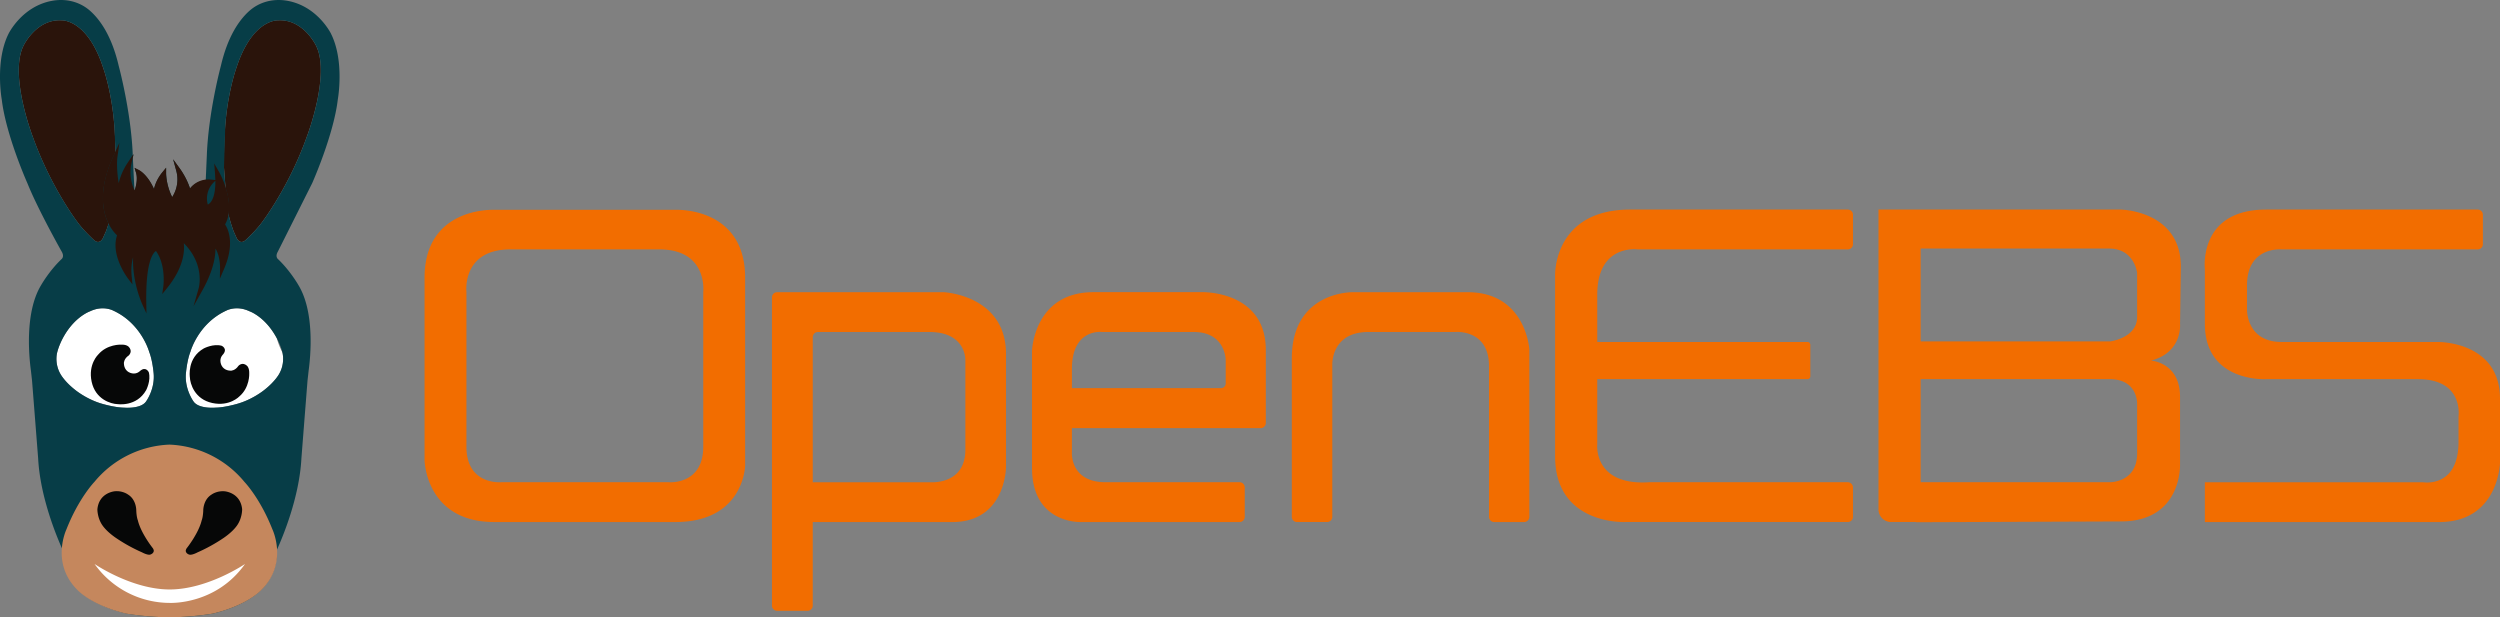 <svg xmlns="http://www.w3.org/2000/svg" width="162" height="40" fill="none" xmlns:v="https://vecta.io/nano"><rect width="100%" height="100%" fill="#808080" stroke="none"/><path d="M4.988 14.351s-1.712-2.254-2.86-5.479c0 0-1.553-4.033-.602-5.914 0 0 .825-1.737 2.464-1.64 0 0 .104-.006.276.034.516.121 1.643.659 2.415 3.027 0 0 .557 1.511.727 3.768 0 0 .103 1.19.083 2.713l-.192 2.498a2.94 2.94 0 0 1-.074.437c-.073.299-.213.831-.356 1.188l-.188.42s-.21.519-.615.132c0 0-.688-.63-1.077-1.185z" fill="#2a140b"/><path d="M9.667 22.8s-.497-1.833-2.327-2.673c0 0-.654-.361-1.499.042 0 0-.17.056-.422.219-.367.236-.907.695-1.352 1.531 0 0-.25.458-.362.92 0 0-.134.462.047 1.023a1.92 1.92 0 0 0 .153.351s.247.486.959 1.046l.067.053c.202.154.839.605 1.651.842 0 0 .826.253 1.458.261 0 0 1.064.098 1.416-.389 0 0 .607-.812.497-1.865 0 0-.067-.806-.286-1.361zm2.67 0s.497-1.833 2.327-2.673c0 0 .654-.361 1.499.042 0 0 .17.056.422.219.367.236.907.695 1.352 1.531a4.44 4.44 0 0 0 .362.92s.134.462-.047 1.023a1.94 1.94 0 0 1-.153.351s-.247.486-.959 1.046l-.067.053c-.202.154-.839.605-1.651.842 0 0-.826.253-1.458.261 0 0-1.064.098-1.416-.389 0 0-.607-.812-.497-1.865 0 0 .067-.806.286-1.361z" fill="#fff"/><path d="M17.017 14.351s1.712-2.254 2.86-5.479c0 0 1.553-4.033.602-5.914 0 0-.825-1.737-2.464-1.64 0 0-.104-.006-.276.034-.516.121-1.643.659-2.415 3.027 0 0-.557 1.511-.727 3.768 0 0-.103 1.19-.083 2.713l.192 2.498a2.94 2.94 0 0 0 .074.437 10.25 10.25 0 0 0 .356 1.188l.188.42s.21.519.615.132c0 0 .689-.63 1.077-1.185z" fill="#2a140b"/><path d="M7.623 26.187s1.229.193 1.848-.908c0 0 .323-.612.17-1.158 0 0-.182-.405-.559-.089 0 0-.193.223-.523.162-.317-.058-.531-.303-.531-.67 0 0-.002-.279.31-.487 0 0 .308-.273-.02-.585 0 0-.137-.137-.487-.119 0 0-.885-.038-1.46.634 0 0-.679.632-.432 1.771s1.238 1.436 1.683 1.451zm8.527-1.97c.017-.35-.119-.487-.119-.487-.312-.328-.584-.02-.584-.02-.208.313-.486.311-.486.311-.366 0-.611-.214-.669-.532-.061-.331.162-.523.162-.523.316-.378-.089-.56-.089-.56-.545-.154-1.156.17-1.156.17-1.1.62-.907 1.851-.907 1.851.015.446.312 1.439 1.449 1.686s1.768-.433 1.768-.433c.67-.576.632-1.462.632-1.462z" fill="#060707"/><path d="M21.45 2.185S20.592.423 18.654.057c-.911-.172-1.837.048-2.523.673-.64.582-1.378 1.638-1.819 3.541 0 0-.801 2.956-.909 5.774l-.072 1.633c-.507.06-.837.326-1.016.551-.193-.643-.631-1.251-.652-1.281l-.44-.606.198.722c.224.818-.079 1.443-.261 1.724a3.78 3.78 0 0 1-.395-1.519v-.382l-.242.295c-.318.388-.471.775-.543 1.084-.412-.934-.946-1.213-.972-1.226l-.285-.144.094.306c.119.389.005.871-.089 1.162-.006-.013-.01-.026-.016-.038l-.103-2.113.045-.206-.05.075-.001-.034c-.107-2.818-.909-5.774-.909-5.774-.441-1.903-1.18-2.959-1.82-3.541C5.187.105 4.262-.116 3.351.057 1.412.423.555 2.185.555 2.185-.336 3.964.113 6.443.113 6.443c.276 2.331 1.664 5.433 1.664 5.433.679 1.697 2.229 4.442 2.229 4.442.184.328-.022.476-.022.476-.808.772-1.321 1.685-1.321 1.685-1.068 1.757-.783 4.635-.658 5.546l.072.643.395 5.026c.13 2.543 1.224 5.138 1.605 5.973-.026.76.165 1.71 1.006 2.551.036.041.899 1.008 3.154 1.55.014.002 1.371.233 2.764.233s2.75-.231 2.773-.235c2.246-.54 3.109-1.507 3.139-1.541.845-.844 1.038-1.798 1.014-2.558.381-.836 1.475-3.43 1.605-5.972l.395-5.026.072-.643c.125-.91.41-3.788-.658-5.546 0 0-.513-.913-1.321-1.685 0 0-.206-.149-.022-.476l2.229-4.442s1.388-3.103 1.664-5.433c0 0 .449-2.479-.441-4.258zM8.878 12.734c.014-.031.289-.645.259-1.251.23.225.566.664.793 1.448l.266-.055c-.001-.007-.062-.58.327-1.225a4.06 4.06 0 0 0 .5 1.459l.094.161.125-.139c.026-.029.527-.599.53-1.483.149.279.301.626.346.947l.069.492.191-.458a1.25 1.25 0 0 1 1.042-.699 1.74 1.74 0 0 0-.176 1.558l.032.09.095.001a.64.64 0 0 0 .447-.229c.263-.283.401-.772.413-1.46.271.683.575 1.806.075 2.612l-.052.086.066.076c.027.031.579.689.161 2.097-.073-.391-.238-.869-.61-1.125l-.297-.204.087.35c.002.009.193.826-.454 2.267-.019-.705-.271-1.8-1.44-2.775l-.437-.364.225.524c.005.012.454 1.109-.668 2.721.005-.539-.082-1.437-.62-2.114l-.04-.051-.064-.001c-.035.008-.162.005-.323.166-.274.276-.588.978-.631 2.737-.206-.686-.429-1.767-.238-2.83l.067-.369-.288.24c-.023.019-.493.425-.507 1.539-.29-.518-.673-1.42-.366-2.191l.037-.095-.079-.063c-.069-.055-1.568-1.287-.517-4.197.018.443.086 1.066.279 1.83l.304 1.201-.035-1.238c0-.008-.014-.666.321-1.423.015.406.113.949.456 1.46l.136.202.101-.222zm-6.75-3.862S.574 4.839 1.526 2.958c0 0 .825-1.737 2.464-1.64 0 0 .104-.006.276.034.516.121 1.643.659 2.415 3.027 0 0 .557 1.511.727 3.768l.079 1.683-.138.3c-.987 2.147-.714 3.557-.315 4.362l-.164.49-.188.42s-.21.519-.615.132c0 0-.689-.63-1.077-1.185 0 0-1.712-2.254-2.86-5.479zm1.624 14.991c-.181-.562-.047-1.023-.047-1.023.113-.462.362-.92.362-.92.445-.835.985-1.295 1.352-1.531.252-.162.422-.219.422-.219.845-.403 1.499-.042 1.499-.042 1.83.84 2.327 2.673 2.327 2.673.22.555.286 1.361.286 1.361.11 1.053-.497 1.865-.497 1.865-.353.488-1.416.389-1.416.389-.632-.008-1.458-.261-1.458-.261-.812-.237-1.449-.688-1.651-.842l-.067-.053c-.713-.56-.959-1.046-.959-1.046-.067-.119-.116-.237-.153-.351zm12.963 14.174c-.008.009-.852.944-2.995 1.46-.013.002-1.348.229-2.718.229s-2.704-.227-2.709-.228c-2.152-.518-2.996-1.453-3.01-1.469-1.6-1.598-.696-3.57-.653-3.662.76-1.929 1.724-2.939 1.742-2.958 1.397-1.725 3.253-2.158 4.131-2.267l.499-.029c.001 0 .309-.003.782.067.951.164 2.589.675 3.856 2.239.009.01.974 1.02 1.734 2.949l.004.008c.009.02.947 2.051-.663 3.66zm1.222-16.118s.249.459.362.92c0 0 .134.462-.047 1.023-.037.114-.087.232-.153.351 0 0-.246.486-.959 1.046l-.067.053c-.202.154-.839.605-1.651.842 0 0-.826.253-1.458.261 0 0-1.064.099-1.416-.389 0 0-.607-.812-.497-1.865 0 0 .067-.806.286-1.361 0 0 .497-1.833 2.327-2.673 0 0 .654-.361 1.499.042 0 0 .17.056.422.219.367.236.907.695 1.352 1.531zm1.94-13.047c-1.148 3.225-2.86 5.479-2.86 5.479-.389.556-1.078 1.185-1.078 1.185-.405.387-.615-.132-.615-.132l-.188-.42a9.64 9.64 0 0 1-.333-1.099c.099-.611-.027-1.247-.197-1.758l-.091-1.266.083-2.713c.17-2.258.727-3.768.727-3.768.772-2.368 1.899-2.906 2.415-3.027.172-.04.276-.034.276-.034 1.64-.097 2.464 1.64 2.464 1.64.951 1.881-.602 5.914-.602 5.914z" fill="#073d47"/><path d="M14.586 14.542c.754-1.364-.349-3.328-.398-3.412l-.308-.539.051.619.023.455-.248-.025a1.52 1.52 0 0 0-1.393.564 4.93 4.93 0 0 0-.652-1.279l-.445-.613.2.731a2.11 2.11 0 0 1-.259 1.72c-.389-.775-.393-1.508-.393-1.516v-.387l-.245.299c-.316.386-.47.771-.542 1.079-.412-.931-.944-1.209-.971-1.222l-.289-.146.095.31c.118.386.006.866-.088 1.157-.405-.802-.23-1.635-.228-1.644l.158-.718-.407.612a3.99 3.99 0 0 0-.555 1.281c-.171-1.044-.086-1.672-.085-1.68l.134-.938-.396.861c-1.487 3.234-.117 4.805.24 5.141-.428 1.274.657 2.727.704 2.79l.297.392-.049-.489c-.057-.566.001-.977.088-1.264-.063 1.569.561 2.962.591 3.029l.276.606-.012-.666c-.05-2.756.463-3.285.627-3.384.662.917.479 2.28.477 2.294l-.07.495.314-.388c1.054-1.304 1.145-2.346 1.083-2.908 1.382 1.392.979 2.867.96 2.934l-.331 1.153.584-1.047c.712-1.275.839-2.194.839-2.689.308.484.297 1.237.297 1.246l-.014.71.279-.652c.713-1.666.243-2.598.06-2.869zm-.796-2.667l.165-.166c.01.842-.165 1.236-.328 1.42a.51.51 0 0 1-.162.127 1.47 1.47 0 0 1 .326-1.38z" fill="#2a140b"/><path d="M17.653 34.305c-.802-2.035-1.811-3.075-1.811-3.075a6.64 6.64 0 0 0-4.863-2.419h0 0a6.64 6.64 0 0 0-4.864 2.419s-1.009 1.04-1.811 3.075c0 0-1.035 2.177.702 3.911 0 0 .868.995 3.158 1.546 0 0 1.38.237 2.815.237s2.815-.237 2.815-.237c2.29-.55 3.158-1.546 3.158-1.546 1.737-1.735.702-3.911.702-3.911z" fill="#c5875d"/><path d="M7.604 34.918a10.53 10.53 0 0 0 1.601.875s.384.214.554.136c0 0 .194-.06.207-.239 0 0-.006-.093-.067-.172 0 0-.765-.956-.967-1.802 0 0-.084-.19-.101-.634 0 0 .015-.703-.544-1.04 0 0-.328-.25-.835-.209 0 0-1.032.07-1.141 1.166 0 0-.011.562.33 1.048s.962.87.962.87zm4.64 1.012c.17.077.554-.136.554-.136.893-.387 1.601-.875 1.601-.875s.621-.384.962-.87.33-1.048.33-1.048c-.109-1.096-1.141-1.166-1.141-1.166-.507-.041-.835.209-.835.209-.558.337-.544 1.04-.544 1.04-.017.444-.101.634-.101.634-.202.846-.967 1.802-.967 1.802-.061.079-.067.172-.067.172.013.179.207.239.207.239z" fill="#060707"/><path d="M6.127 36.545a5.99 5.99 0 0 0 4.867 2.523c.09.004 3.018.113 4.883-2.523 0 0-2.418 1.65-4.884 1.653-2.466-.004-4.866-1.653-4.866-1.653z" fill="#fff"/><path d="M43.798 13.597h-6.366-.018-5.416s-4.492-.204-4.487 4.41V29.82s.067 4.026 4.558 4.009l6.55.002v-.002h5.108c4.49.016 4.558-3.657 4.558-3.657V18.007c.005-4.614-4.487-4.41-4.487-4.41zm1.773 5.323v10.027c0 2.505-2.246 2.301-2.246 2.301H38.71c-.016 0-.029.006-.044.008s-.034-.008-.047-.008h-6.148s-2.246.204-2.246-2.301V18.92s-.316-2.759 2.851-2.759h4.338.018 5.288c3.166 0 2.851 2.759 2.851 2.759zm15.571.014H50.359c-.185 0-.336.15-.336.336v19.974c0 .186.15.336.336.336h1.971c.185 0 .335-.15.335-.336V33.83h9.037c3.487 0 3.488-3.577 3.488-3.577v-7.306c0-3.838-4.049-4.014-4.049-4.014zm1.414 10.204c0 2.277-2.225 2.111-2.225 2.111h-4.507-3.158V21.85c0-.186.15-.336.336-.336h7.222c2.405 0 2.332 1.829 2.332 1.829v5.795zm15.346-10.206h-7.041c-3.876 0-3.987 3.811-3.987 3.811v7.583c0 3.608 3.127 3.502 3.127 3.502h10.324c.185 0 .335-.151.335-.336v-1.908c0-.185-.15-.336-.335-.336h-8.679c-2.32 0-2.187-1.931-2.187-1.931v-1.574h12.23c.185 0 .336-.15.336-.336v-4.72c0-3.865-4.124-3.756-4.124-3.756zm1.523 5.883a.31.31 0 0 1-.336.336H69.46v-1.248c0-2.638 1.948-2.39 1.948-2.39h5.943c2.082 0 2.074 1.829 2.074 1.829v1.473zm15.669-5.881h-7.42s-3.964-.087-3.964 4.292v10.266c0 .186.15.336.336.336h1.952c.185 0 .335-.15.335-.336V23.62s-.078-2.107 2.335-2.107h5.646s2.173-.198 2.173 2.208v9.771c0 .186.15.336.335.336h1.944c.185 0 .335-.151.335-.336V22.636s-.221-3.702-4.008-3.702zm24.643-5.354h-14.096c-4.98 0-4.871 4.244-4.871 4.244v11.74c0 4.476 4.539 4.264 4.539 4.264h14.428c.186 0 .336-.15.336-.336v-1.9c0-.189-.155-.344-.344-.344h-12.837c-3.659.247-3.39-2.45-3.39-2.45v-4.229h13.627a.18.18 0 0 0 .18-.181v-2.047a.18.18 0 0 0-.18-.181h-13.627v-3.064c0-3.306 2.624-2.934 2.624-2.934h13.611c.186 0 .336-.151.336-.336v-1.91c0-.185-.15-.336-.336-.336zm38.265 8.581h-10.153c-2.279 0-2.242-2.078-2.242-2.078v-1.596c0-2.516 2.211-2.325 2.211-2.325h12.736c.186 0 .337-.151.337-.338v-1.906c0-.187-.151-.338-.337-.338H146.85c-4.435 0-3.975 3.874-3.975 3.874v3.536c0 3.79 3.943 3.58 3.943 3.58h9.871c2.968 0 2.624 2.397 2.624 2.397v1.658c0 3.035-2.311 2.624-2.311 2.624h-14.127v2.581h15.189c3.842 0 3.936-3.829 3.936-3.829V25.84c0-3.723-3.998-3.679-3.998-3.679zm-20.565-8.581h-12.979-2.731v19.43c0 .452.365.818.816.818h1.606v.013l13.288-.052c3.955 0 3.83-3.668 3.83-3.668v-4.402c0-2.238-1.881-2.353-1.881-2.353 2.061-.532 1.881-2.379 1.881-2.379l.052-3.705c0-3.631-3.882-3.701-3.882-3.701zm1.049 15.807c0 1.872-1.745 1.861-1.745 1.861h-12.283v-6.679h12.246c1.832 0 1.782 1.589 1.782 1.589v3.228zm0-8.841c0 1.357-1.745 1.578-1.745 1.578h-12.283v-6.017h12.21c1.648 0 1.818 1.578 1.818 1.578v2.861z" fill="#f26d00"/></svg>
